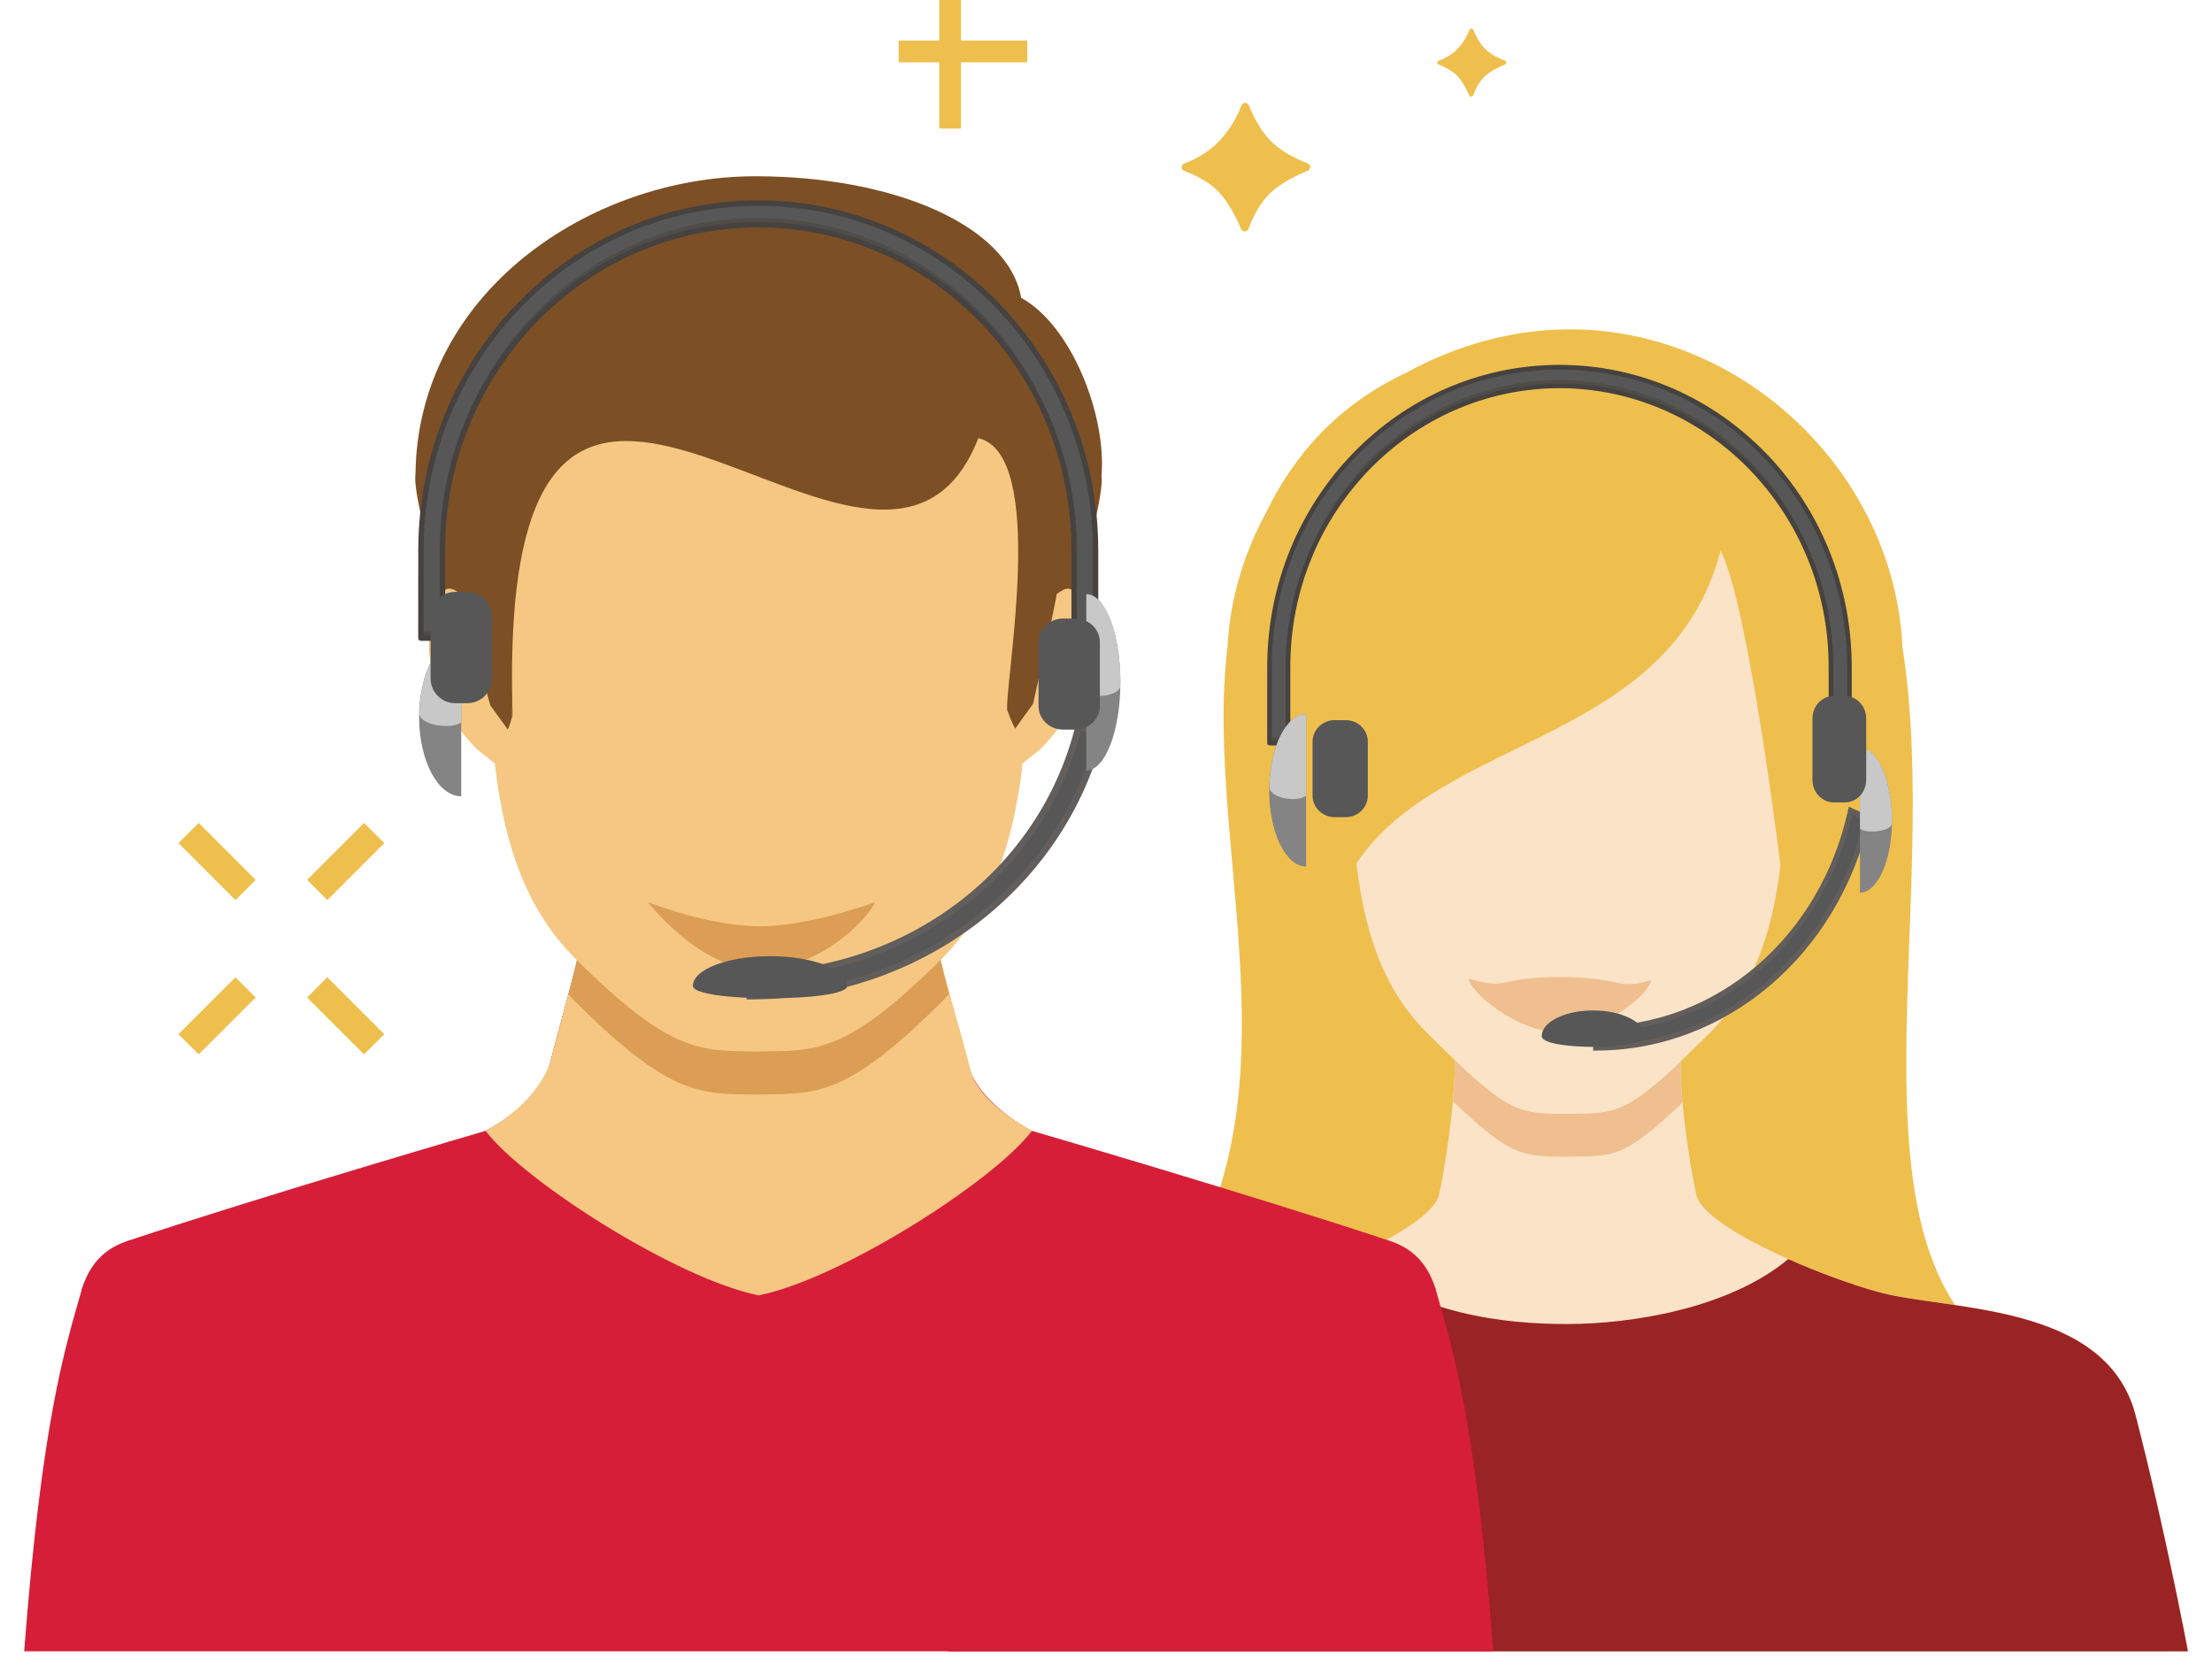 <svg xmlns="http://www.w3.org/2000/svg" xmlns:xlink="http://www.w3.org/1999/xlink" width="86" height="65" viewBox="0 0 86 65">
    <defs>
        <path id="lpjc9b4s2a" d="M0.032 0.141L48.268 0.141 48.268 24.131 0.032 24.131z"/>
        <path id="82ol9qzg0c" d="M0.032 0.141L48.268 0.141 48.268 24.131 0.032 24.131z"/>
        <path id="tsk42aviie" d="M0 65.213L84.126 65.213 84.126 0.345 0 0.345z"/>
        <path id="j389kr7xlg" d="M.217 10.035v.858c6.599-.002 12.098-4.47 13.61-10.475C13.55.306 13.274.196 13 .08 11.634 5.782 6.431 10.022.217 10.035"/>
        <path id="609obbq7wi" d="M.137 1.342c0 .742 1.303 1.344 2.908 1.344s2.906-.602 2.906-1.344C5.95.602 4.65.004 3.045.004 1.44.004.137.602.137 1.342"/>
        <path id="978a4n7jrk" d="M.137 1.342c0 .742 1.303 1.344 2.908 1.344s2.906-.602 2.906-1.344C5.95.602 4.65.004 3.045.004 1.44.004.137.602.137 1.342"/>
        <path id="8mvgk8fucm" d="M.137 1.354c0 .707 5.814.707 5.814 0C5.95.649 4.65.079 3.045.079 1.44.079.137.649.137 1.354"/>
        <path id="3wvqrgfsuo" d="M.137 1.342c0 .742 1.303 1.344 2.908 1.344s2.906-.602 2.906-1.344C5.95.602 4.65.004 3.045.004 1.44.004.137.602.137 1.342"/>
        <path id="572gkpc3uq" d="M.137 1.342c0 .742 1.303 1.344 2.908 1.344s2.906-.602 2.906-1.344C5.95.602 4.65.004 3.045.004 1.44.004.137.602.137 1.342"/>
        <path id="wc5kbozcws" d="M.297 6.96c.731 0 1.323-1.535 1.323-3.428C1.62 1.641 1.028.105.297.105v6.856z"/>
        <path id="elfzlrjsxu" d="M.297 6.96c.731 0 1.323-1.535 1.323-3.428C1.62 1.641 1.028.105.297.105v6.856z"/>
        <path id="2b216ucdaw" d="M.297 6.96c.731 0 1.323-1.535 1.323-3.428C1.62 1.641 1.028.105.297.105v6.856z"/>
        <path id="qpngh0wd4y" d="M.297 6.96c.731 0 1.323-1.535 1.323-3.428C1.62 1.641 1.028.105.297.105v6.856z"/>
        <path id="3fn8cn35lA" d="M.297 6.96c.731 0 1.323-1.535 1.323-3.428C1.62 1.641 1.028.105.297.105v6.856z"/>
        <path id="yk2qd7x79C" d="M.297 6.96c.731 0 1.323-1.535 1.323-3.428C1.62 1.641 1.028.105.297.105v6.856z"/>
        <path id="n6dm30pbzE" d="M.297 6.96c.731 0 1.323-1.535 1.323-3.428C1.62 1.641 1.028.105.297.105v6.856z"/>
        <path id="2n699mjp1G" d="M.297 6.96c.731 0 1.323-1.535 1.323-3.428C1.62 1.641 1.028.105.297.105v6.856z"/>
        <path id="qvsjgooz6I" d="M.297 6.96c.731 0 1.323-1.535 1.323-3.428C1.62 1.641 1.028.105.297.105v6.856z"/>
        <path id="fzvb42mtmK" d="M.297 6.96c.731 0 1.323-1.535 1.323-3.428C1.62 1.641 1.028.105.297.105v6.856z"/>
        <path id="apcba4ingM" d="M.297 6.96c.731 0 1.323-1.535 1.323-3.428C1.62 1.641 1.028.105.297.105v6.856z"/>
        <path id="mmueqtdrhO" d="M.297 6.96c.731 0 1.323-1.535 1.323-3.428C1.62 1.641 1.028.105.297.105v6.856z"/>
        <path id="un1upkyxaQ" d="M1.35.27C.612.27.02.79.02 1.432v6.052c0 .638.593 1.158 1.33 1.158h.546c.646 0 1.164-.406 1.286-.93.924-.46 1.472-1.748 1.482-3.254-.01-1.51-.558-2.795-1.482-3.26C3.06.675 2.542.27 1.896.27H1.35zm1.638 1.315c.636.333 1.214 1.48 1.202 2.873.012 1.39-.566 2.536-1.202 2.867v-5.74z"/>
        <path id="reg5nkwxiS" d="M2.97.28c-.655 0-1.181.413-1.305.951C.73 1.705.173 3.023.16 4.57c.013 1.546.57 2.864 1.505 3.34.124.536.65.953 1.306.953h.557c.744 0 1.346-.534 1.346-1.188l.005-6.21C4.874.811 4.272.279 3.528.279h-.557zM.643 4.57c-.013-1.427.58-2.605 1.222-2.944V7.51C1.221 7.174.63 6 .642 4.569z"/>
        <path id="7n5t1ae6sU" d="M0 65.205L83.702 65.205 83.702 0.345 0 0.345z"/>
        <path id="at9fioz4fW" d="M.097 8.206v.704c5.118 0 9.382-3.666 10.555-8.59-.216-.092-.432-.179-.645-.275C8.949 4.721 4.916 8.2.097 8.206"/>
        <path id="u2q463ek9Y" d="M.214 1.538c0 .786 1.283 1.42 2.862 1.42 1.584 0 2.865-.634 2.865-1.42 0-.782-1.28-1.419-2.865-1.419C1.497.119.214.756.214 1.538"/>
        <path id="fkomcxdtsaa" d="M.214 1.538c0 .786 1.283 1.42 2.862 1.42 1.584 0 2.865-.634 2.865-1.42 0-.782-1.28-1.419-2.865-1.419C1.497.119.214.756.214 1.538"/>
        <path id="f6l0ohbquac" d="M.214 1.351c0 .612 5.727.612 5.727 0 0-.607-1.28-1.103-2.865-1.103C1.497.248.214.744.214 1.351"/>
        <path id="6wgq3t0kaae" d="M.214 1.538c0 .786 1.283 1.42 2.862 1.42 1.584 0 2.865-.634 2.865-1.42 0-.782-1.28-1.419-2.865-1.419C1.497.119.214.756.214 1.538"/>
        <path id="yqewm124wag" d="M.214 1.538c0 .786 1.283 1.42 2.862 1.42 1.584 0 2.865-.634 2.865-1.42 0-.782-1.28-1.419-2.865-1.419C1.497.119.214.756.214 1.538"/>
        <path id="3q5nx3hkzai" d="M.375 5.71c.688 0 1.243-1.26 1.243-2.809C1.618 1.347 1.063.09.375.09v5.622z"/>
        <path id="jhbd4evwyak" d="M.375 5.71c.688 0 1.243-1.26 1.243-2.809C1.618 1.347 1.063.09.375.09v5.622z"/>
        <path id="g8qxiglz4am" d="M.375 5.71c.688 0 1.243-1.26 1.243-2.809C1.618 1.347 1.063.09.375.09v5.622z"/>
        <path id="2ns2xu1t1ao" d="M.375 5.71c.688 0 1.243-1.26 1.243-2.809C1.618 1.347 1.063.09.375.09v5.622z"/>
        <path id="m0a3ps08haq" d="M.375 5.71c.688 0 1.243-1.26 1.243-2.809C1.618 1.347 1.063.09.375.09v5.622z"/>
        <path id="uqyp7s7lgas" d="M.375 5.71c.688 0 1.243-1.26 1.243-2.809C1.618 1.347 1.063.09.375.09v5.622z"/>
        <path id="voagdkfzvau" d="M.375 5.71c.688 0 1.243-1.26 1.243-2.809C1.618 1.347 1.063.09.375.09v5.622z"/>
        <path id="uf2pzhru0aw" d="M.375 5.71c.688 0 1.243-1.26 1.243-2.809C1.618 1.347 1.063.09.375.09v5.622z"/>
        <path id="z6wgdcnqxay" d="M.375 5.71c.688 0 1.243-1.26 1.243-2.809C1.618 1.347 1.063.09.375.09v5.622z"/>
        <path id="umaoedqmhaA" d="M.375 5.71c.688 0 1.243-1.26 1.243-2.809C1.618 1.347 1.063.09.375.09v5.622z"/>
        <path id="ggrhx3i5iaC" d="M.375 5.71c.688 0 1.243-1.26 1.243-2.809C1.618 1.347 1.063.09.375.09v5.622z"/>
        <path id="obuwua1h0aE" d="M.375 5.71c.688 0 1.243-1.26 1.243-2.809C1.618 1.347 1.063.09.375.09v5.622z"/>
        <path id="kfscpv5nnaG" d="M.88.224c-.452 0-.818.42-.818.937v4.89c0 .518.366.936.819.936h.334c.398 0 .718-.33.792-.752.567-.375.905-1.411.912-2.629-.007-1.22-.345-2.257-.912-2.63C1.933.55 1.613.223 1.215.223H.88zm1.008 1.064c.39.267.746 1.194.74 2.318.006 1.123-.35 2.05-.74 2.314V1.288z"/>
        <path id="2747tkhnzaI" d="M2.454.226c-.518 0-.936.325-1.035.751C.684 1.35.242 2.387.232 3.604c.01 1.22.452 2.256 1.187 2.631.1.422.517.752 1.035.752h.438c.588 0 1.065-.418 1.065-.935l.002-4.895c-.002-.513-.48-.93-1.067-.93h-.438zM.613 3.604c-.01-1.124.456-2.051.965-2.316v4.634C1.07 5.656.603 4.733.613 3.604z"/>
    </defs>
    <g fill="none" fill-rule="evenodd">
        <g>
            <g>
                <g>
                    <g>
                        <g transform="translate(-191 -1256) translate(126 1175) translate(0 80) translate(65) translate(.94)">
                            <path fill="#EFBF4E" d="M73.018 26.12h.006c-.346-6.755-6.21-12.314-12.925-12.314-2.241 0-4.419.619-6.348 1.68-2.706 1.264-4.397 3.23-5.47 5.452-.841 1.55-1.38 3.273-1.489 5.098h.005c-1.114 8.738 4.074 19.925-4.567 27.757l34.572-.25c-6.22-4.412-2.19-17.42-3.784-27.424"/>
                            <g transform="translate(35.858 41.082)">
                                <mask id="gvscydwm8b" fill="#fff">
                                    <use xlink:href="#lpjc9b4s2a"/>
                                </mask>
                                <path fill="#F2D1B0" d="M28.675.141c-.41 1.16.208 5.024.47 6.228.259 1.205 4.368 3.017 7.025 3.776 2.66.759 8.912.368 10.061 4.815 1.149 4.446 2.038 9.172 2.038 9.172H.032s.888-4.726 2.036-9.172c1.152-4.447 7.406-4.056 10.063-4.815 2.66-.76 6.767-2.571 7.027-3.776.259-1.204.88-5.067.468-6.228h9.05z" mask="url(#gvscydwm8b)"/>
                            </g>
                            <g transform="translate(35.858 41.082)">
                                <mask id="pl9tubatwd" fill="#fff">
                                    <use xlink:href="#82ol9qzg0c"/>
                                </mask>
                                <path fill="#FAE3C7" d="M28.675.141c-.41 1.16.208 5.024.47 6.228.259 1.205 4.368 3.017 7.025 3.776 2.66.759 8.912.368 10.061 4.815 1.149 4.446 2.038 9.172 2.038 9.172H.032s.888-4.726 2.036-9.172c1.152-4.447 7.406-4.056 10.063-4.815 2.66-.76 6.767-2.571 7.027-3.776.259-1.204.88-5.067.468-6.228h9.05z" mask="url(#pl9tubatwd)"/>
                            </g>
                            <path fill="#F0BF8F" d="M55.551 43.827c2.3 2.196 2.712 2.132 4.454 2.154h.035s.006-.004.03-.004c1.729-.018 2.145.048 4.402-2.1-.053-.574-.079-1.132-.07-1.605-2.191 2.073-2.623 2.013-4.332 2.029-.024 0-.03.004-.03.004h-.035c-1.722-.02-2.145.044-4.386-2.088.01.471-.018 1.029-.068 1.61"/>
                            <path fill="#9A2323" d="M82.09 56.04c-1.149-4.444-7.4-4.053-10.06-4.814-1.034-.294-2.285-.748-3.445-1.266-2.315 1.933-6.13 2.525-8.598 2.525-2.49 0-5.71-.375-8.56-2.52-1.158.513-2.405.967-3.436 1.26-2.66.762-8.914.371-10.063 4.816-1.15 4.446-2.036 9.172-2.036 9.172h48.234s-.887-4.726-2.036-9.172"/>
                            <path fill="#FAE3C7" d="M65.957 22.405c-1.964 7.516-10.817 7.158-14.155 12.16v.072c.34 2.789 1.105 4.875 2.71 6.5 3.257 3.234 3.518 3.146 5.491 3.17h.037s.007-.006.033-.006c1.975-.018 2.237.07 5.492-3.164 1.604-1.63 2.378-3.714 2.716-6.473 0 0-1.214-10.026-2.324-12.259"/>
                            <path fill="#D61E38" d="M57.119 65.212c-.693-9.054-1.6-11.811-2.235-14.053.002-.005.007-.009.009-.013-.01-.027-.022-.064-.037-.086-.34-1.002-.927-1.533-1.777-1.812-5.323-1.772-13.9-4.275-13.9-4.275s-2.099-1.038-2.509-2.648c-.481-1.898-1.231-4.418-1.175-4.796H21.622c.059.378-.691 2.898-1.175 4.796-.41 1.61-2.51 2.648-2.51 2.648s-8.573 2.503-13.9 4.275c-.847.279-1.436.81-1.774 1.812-.015.022-.026.06-.039.086l.01.013C1.599 53.4.692 56.159 0 65.212H57.12z"/>
                            <path fill="#7D4F24" d="M18.312 30.7s20.21-1.385 20.217-1.365l.382 1.273s3.178-9.725 2.973-11.094c.205-2.374-1.175-5.868-3.122-6.932-.488-2.801-4.918-4.728-10.34-4.728-6.426 0-13.13 4.533-13.208 11.574-.229 1.376 3.098 11.272 3.098 11.272"/>
                            <path fill="#F5C782" d="M28.558 51.37c3.172-.633 9.134-4.43 10.623-6.398-.015-.046-1.807-.873-2.337-2.18-.484-1.898-1.406-4.884-1.35-5.264-.795.865-13.064.884-13.871 0 .059.38-.693 2.9-1.175 4.796-.013.048-.508 1.588-2.51 2.648 1.492 1.967 7.45 5.765 10.62 6.399"/>
                            <path fill="#F5C782" d="M18.312 30.822V30.7l-.345-.276-.355-.28c-1.297-1.33-1.877-2.754-1.877-4.125 0-.316.026-.625.09-.921.124-.737.444-1.163.619-1.194.032-.013.052-.013.08-.013.111-.009.297.09.454.215-.018.176 1.146 4.326 1.146 4.326l.68.937c.005-.013.086-.202.186-.564-.702-22.444 14.222-.849 18.107-10.767 2.69.632 1.044 9.37 1.12 10.565.16.465.306.713.312.733l.696-.97s.924-4.08.913-4.26c.157-.125.338-.224.443-.215.037 0 .056 0 .07.013.185.031.514.465.638 1.194.061.296.087.605.087.914 0 1.378-.573 2.793-1.875 4.131l-.357.281-.233.184-.11.097v.138c-.385 3.166-1.272 5.554-3.108 7.421-3.723 3.701-4.84 3.598-7.102 3.622-.031 0-.038.004-.038.004h-.039c-2.26-.028-3.377.075-7.102-3.626-1.838-1.86-2.714-4.249-3.1-7.44"/>
                            <path fill="#E6B58C" d="M18.99 28.804c-.007-.213-.01-.412-.013-.616-.005.221-.007.452-.01.688.01-.024.014-.043.023-.072"/>
                            <path fill="#DB9E54" d="M35.623 38.332c-3.667 3.627-4.785 3.53-7.033 3.552-.028 0-.035.007-.035.007h-.041c-2.241-.029-3.362.065-7.022-3.548-.085.365-.2.816-.334 1.312.086.095.162.193.253.283 3.728 3.701 4.844 3.598 7.103 3.626h.041s.007-.004.035-.004c2.263-.024 3.38.079 7.103-3.622.093-.094.174-.197.263-.296-.133-.498-.248-.948-.333-1.31"/>
                            <path fill="#DB9E54" d="M33.084 36.084s-2.546.937-4.493.937c-1.947 0-4.34-.937-4.34-.937s2.003 2.588 4.263 2.617h.04s.006-.007.037-.007c2.263-.022 4.085-1.794 4.493-2.61"/>
                            <path fill="#575757" d="M40.822 25.816l-.002-3.44c0-6.987-5.505-12.627-12.276-12.638-6.778.011-12.282 5.651-12.282 12.638v3.44h-.835v-3.44c.013-7.439 5.864-13.478 13.117-13.478 7.249 0 13.1 6.04 13.11 13.478v3.44h-.832z"/>
                            <mask id="hsmf1a924f" fill="#fff">
                                <use xlink:href="#tsk42aviie"/>
                            </mask>
                            <path fill="#4F4D4A" d="M15.428 25.816h.835v-.263h-.835v.263zm25.395-.263l-.005-3.438c0-6.987-5.502-12.627-12.275-12.64-6.778.013-12.28 5.653-12.28 12.64v.261c0-6.987 5.502-12.627 12.28-12.638 6.773.011 12.275 5.651 12.275 12.638l.005 3.44h.833v-.263h-.833z" mask="url(#hsmf1a924f)"/>
                            <path fill="#454240" d="M40.822 25.92v-.104h.105-.105v.103c-.028 0-.057-.01-.074-.03-.02-.018-.03-.047-.03-.073l-.003-3.44c0-6.932-5.459-12.521-12.173-12.534-6.717.013-12.175 5.602-12.175 12.534v3.44c0 .029-.013.055-.03.072-.02.02-.047.031-.075.031h-.835c-.028 0-.054-.01-.074-.028-.022-.02-.033-.049-.033-.075l.002-3.44c.011-7.493 5.908-13.583 13.22-13.585 7.31.002 13.204 6.092 13.217 13.585v3.44c0 .026-.008.055-.028.072-.02.02-.048.031-.076.031h-.833zm.73-.21v-3.334c-.017-7.381-5.82-13.372-13.01-13.372-7.194 0-12.997 5.99-13.013 13.372v3.335h.628v-3.335c0-7.044 5.548-12.732 12.385-12.745 6.832.013 12.382 5.701 12.382 12.745l.003 3.335h.625z" mask="url(#hsmf1a924f)"/>
                        </g>
                        <g transform="translate(-191 -1256) translate(126 1175) translate(0 80) translate(65) translate(28.94 29)">
                            <mask id="cymaedo9ph" fill="#fff">
                                <use xlink:href="#j389kr7xlg"/>
                            </mask>
                            <path d="M.217 10.035v.858c6.599-.002 12.098-4.47 13.61-10.475C13.55.306 13.274.196 13 .08 11.634 5.782 6.431 10.022.217 10.035" mask="url(#cymaedo9ph)"/>
                        </g>
                        <g>
                            <path fill="#575757" d="M12.998.232C11.635 5.775 6.432 9.896.218 9.91v.834C6.815 10.741 12.317 6.398 13.828.56c-.277-.107-.555-.214-.83-.327" transform="translate(-191 -1256) translate(126 1175) translate(0 80) translate(65) translate(28.94 29)"/>
                            <path fill="#615E5C" d="M13.715.383c-.222-.085-.443-.17-.665-.26l-.142-.06-.033.144C11.487 5.837 6.28 9.777.217 9.787H.088v1.077h.129C6.738 10.86 12.387 6.636 13.953.586l.026-.098-.264-.105zM.345 10.622v-.595c6.08-.065 11.289-4 12.745-9.627.175.07.35.138.527.207l.06.022c-1.565 5.848-7.02 9.936-13.332 9.993z" transform="translate(-191 -1256) translate(126 1175) translate(0 80) translate(65) translate(28.94 29)"/>
                        </g>
                        <g transform="translate(-191 -1256) translate(126 1175) translate(0 80) translate(65) translate(27.94 39)">
                            <mask id="nemwo2j8wj" fill="#fff">
                                <use xlink:href="#609obbq7wi"/>
                            </mask>
                            <path d="M.137 1.342c0 .742 1.303 1.344 2.908 1.344s2.906-.602 2.906-1.344C5.95.602 4.65.004 3.045.004 1.44.004.137.602.137 1.342" mask="url(#nemwo2j8wj)"/>
                        </g>
                        <g transform="translate(-191 -1256) translate(126 1175) translate(0 80) translate(65) translate(27.94 39)">
                            <mask id="rcv9u8ivdl" fill="#fff">
                                <use xlink:href="#978a4n7jrk"/>
                            </mask>
                            <path d="M.137 1.342c0 .742 1.303 1.344 2.908 1.344s2.906-.602 2.906-1.344C5.95.602 4.65.004 3.045.004 1.44.004.137.602.137 1.342" mask="url(#rcv9u8ivdl)"/>
                        </g>
                        <g transform="translate(-191 -1256) translate(126 1175) translate(0 80) translate(65) translate(27.94 38)">
                            <mask id="1yysitddnn" fill="#fff">
                                <use xlink:href="#8mvgk8fucm"/>
                            </mask>
                            <path d="M.137 1.354c0 .707 5.814.707 5.814 0C5.95.649 4.65.079 3.045.079 1.44.079.137.649.137 1.354" mask="url(#1yysitddnn)"/>
                        </g>
                        <g transform="translate(-191 -1256) translate(126 1175) translate(0 80) translate(65) translate(27.94 39)">
                            <mask id="lcmx8mpxqp" fill="#fff">
                                <use xlink:href="#3wvqrgfsuo"/>
                            </mask>
                            <path d="M.137 1.342c0 .742 1.303 1.344 2.908 1.344s2.906-.602 2.906-1.344C5.95.602 4.65.004 3.045.004 1.44.004.137.602.137 1.342" mask="url(#lcmx8mpxqp)"/>
                        </g>
                        <g transform="translate(-191 -1256) translate(126 1175) translate(0 80) translate(65) translate(27.94 39)">
                            <mask id="zlt9bmqbjr" fill="#fff">
                                <use xlink:href="#572gkpc3uq"/>
                            </mask>
                            <path d="M.137 1.342c0 .742 1.303 1.344 2.908 1.344s2.906-.602 2.906-1.344C5.95.602 4.65.004 3.045.004 1.44.004.137.602.137 1.342" mask="url(#zlt9bmqbjr)"/>
                        </g>
                        <path fill="#575757" d="M32.94 39.337c0 .642-6 .642-6 0 0-.64 1.342-1.156 3-1.156 1.657 0 3 .516 3 1.156" transform="translate(-191 -1256) translate(126 1175) translate(0 80) translate(65)"/>
                        <g transform="translate(-191 -1256) translate(126 1175) translate(0 80) translate(65) translate(41.94 24)">
                            <mask id="8wpgtg9awt" fill="#fff">
                                <use xlink:href="#wc5kbozcws"/>
                            </mask>
                            <path d="M.297 6.96c.731 0 1.323-1.535 1.323-3.428C1.62 1.641 1.028.105.297.105v6.856z" mask="url(#8wpgtg9awt)"/>
                        </g>
                        <g transform="translate(-191 -1256) translate(126 1175) translate(0 80) translate(65) translate(41.94 24)">
                            <mask id="lypejtiqwv" fill="#fff">
                                <use xlink:href="#elfzlrjsxu"/>
                            </mask>
                            <path d="M.297 6.96c.731 0 1.323-1.535 1.323-3.428C1.62 1.641 1.028.105.297.105v6.856z" mask="url(#lypejtiqwv)"/>
                        </g>
                        <g transform="translate(-191 -1256) translate(126 1175) translate(0 80) translate(65) translate(41.94 24)">
                            <mask id="bmypzi3vqx" fill="#fff">
                                <use xlink:href="#2b216ucdaw"/>
                            </mask>
                            <path d="M.297 6.96c.731 0 1.323-1.535 1.323-3.428C1.62 1.641 1.028.105.297.105v6.856z" mask="url(#bmypzi3vqx)"/>
                        </g>
                        <g transform="translate(-191 -1256) translate(126 1175) translate(0 80) translate(65) translate(41.94 24)">
                            <mask id="4uzq6rdvxz" fill="#fff">
                                <use xlink:href="#qpngh0wd4y"/>
                            </mask>
                            <path d="M.297 6.96c.731 0 1.323-1.535 1.323-3.428C1.62 1.641 1.028.105.297.105v6.856z" mask="url(#4uzq6rdvxz)"/>
                        </g>
                        <g transform="translate(-191 -1256) translate(126 1175) translate(0 80) translate(65) translate(41.94 24)">
                            <mask id="q32qkrnetB" fill="#fff">
                                <use xlink:href="#3fn8cn35lA"/>
                            </mask>
                            <path d="M.297 6.96c.731 0 1.323-1.535 1.323-3.428C1.62 1.641 1.028.105.297.105v6.856z" mask="url(#q32qkrnetB)"/>
                        </g>
                        <g transform="translate(-191 -1256) translate(126 1175) translate(0 80) translate(65) translate(41.94 24)">
                            <mask id="fleig1g3aD" fill="#fff">
                                <use xlink:href="#yk2qd7x79C"/>
                            </mask>
                            <path d="M.297 6.96c.731 0 1.323-1.535 1.323-3.428C1.62 1.641 1.028.105.297.105v6.856z" mask="url(#fleig1g3aD)"/>
                        </g>
                        <g transform="translate(-191 -1256) translate(126 1175) translate(0 80) translate(65) translate(41.94 24)">
                            <mask id="19imaall3F" fill="#fff">
                                <use xlink:href="#n6dm30pbzE"/>
                            </mask>
                            <path d="M.297 6.96c.731 0 1.323-1.535 1.323-3.428C1.62 1.641 1.028.105.297.105v6.856z" mask="url(#19imaall3F)"/>
                        </g>
                        <g transform="translate(-191 -1256) translate(126 1175) translate(0 80) translate(65) translate(41.94 24)">
                            <mask id="qkagyuc99H" fill="#fff">
                                <use xlink:href="#2n699mjp1G"/>
                            </mask>
                            <path d="M.297 6.96c.731 0 1.323-1.535 1.323-3.428C1.62 1.641 1.028.105.297.105v6.856z" mask="url(#qkagyuc99H)"/>
                        </g>
                        <g transform="translate(-191 -1256) translate(126 1175) translate(0 80) translate(65) translate(41.94 24)">
                            <mask id="g85pywra0J" fill="#fff">
                                <use xlink:href="#qvsjgooz6I"/>
                            </mask>
                            <path d="M.297 6.96c.731 0 1.323-1.535 1.323-3.428C1.62 1.641 1.028.105.297.105v6.856z" mask="url(#g85pywra0J)"/>
                        </g>
                        <g transform="translate(-191 -1256) translate(126 1175) translate(0 80) translate(65) translate(41.94 24)">
                            <mask id="5uhk3y3pvL" fill="#fff">
                                <use xlink:href="#fzvb42mtmK"/>
                            </mask>
                            <path d="M.297 6.96c.731 0 1.323-1.535 1.323-3.428C1.62 1.641 1.028.105.297.105v6.856z" mask="url(#5uhk3y3pvL)"/>
                        </g>
                        <g transform="translate(-191 -1256) translate(126 1175) translate(0 80) translate(65) translate(41.94 24)">
                            <mask id="qg9kq2lb4N" fill="#fff">
                                <use xlink:href="#apcba4ingM"/>
                            </mask>
                            <path d="M.297 6.96c.731 0 1.323-1.535 1.323-3.428C1.62 1.641 1.028.105.297.105v6.856z" mask="url(#qg9kq2lb4N)"/>
                        </g>
                        <g transform="translate(-191 -1256) translate(126 1175) translate(0 80) translate(65) translate(41.94 24)">
                            <mask id="s34nyusm9P" fill="#fff">
                                <use xlink:href="#mmueqtdrhO"/>
                            </mask>
                            <path d="M.297 6.96c.731 0 1.323-1.535 1.323-3.428C1.62 1.641 1.028.105.297.105v6.856z" mask="url(#s34nyusm9P)"/>
                        </g>
                        <g>
                            <path fill="#848484" d="M.296 6.96c.731 0 1.323-1.536 1.323-3.427C1.619 1.64 1.027.104.296.104V6.96z" transform="translate(-191 -1256) translate(126 1175) translate(0 80) translate(65) translate(41.94 24)"/>
                            <path fill="#C8C8C8" d="M.296.105V3.93c.31.254 1.309.115 1.318-.252.001-.05.005-.095.005-.148 0-1.89-.592-3.426-1.323-3.426" transform="translate(-191 -1256) translate(126 1175) translate(0 80) translate(65) translate(41.94 24)"/>
                        </g>
                        <g transform="translate(-191 -1256) translate(126 1175) translate(0 80) translate(65) translate(38.94 24)">
                            <mask id="ptxxgf2mmR" fill="#fff">
                                <use xlink:href="#un1upkyxaQ"/>
                            </mask>
                            <path d="M1.35.27C.612.27.02.79.02 1.432v6.052c0 .638.593 1.158 1.33 1.158h.546c.646 0 1.164-.406 1.286-.93.924-.46 1.472-1.748 1.482-3.254-.01-1.51-.558-2.795-1.482-3.26C3.06.675 2.542.27 1.896.27H1.35zm1.638 1.315c.636.333 1.214 1.48 1.202 2.873.012 1.39-.566 2.536-1.202 2.867v-5.74z" mask="url(#ptxxgf2mmR)"/>
                        </g>
                        <g>
                            <path fill="#575757" d="M25.867.052h-.476c-.527 0-.954.41-.954.917v2.485c0 .505.427.917.954.917h.476c.527 0 .954-.412.954-.917V.97c0-.507-.427-.917-.954-.917" transform="translate(-191 -1256) translate(126 1175) translate(0 80) translate(65) translate(15.94 25)"/>
                            <path fill="#848484" d="M1.992 6.964C1.088 6.964.354 5.582.354 3.88c0-1.704.734-3.086 1.638-3.086v6.17z" transform="translate(-191 -1256) translate(126 1175) translate(0 80) translate(65) translate(15.94 25)"/>
                            <path fill="#C8C8C8" d="M1.992 4.088V.794c-.88 0-1.59 1.307-1.63 2.94 0 .468 1.249.65 1.63.354" transform="translate(-191 -1256) translate(126 1175) translate(0 80) translate(65) translate(15.94 25)"/>
                        </g>
                        <g transform="translate(-191 -1256) translate(126 1175) translate(0 80) translate(65) translate(14.94 24)">
                            <mask id="x2fsf6d28T" fill="#fff">
                                <use xlink:href="#reg5nkwxiS"/>
                            </mask>
                            <path d="M2.97.28c-.655 0-1.181.413-1.305.951C.73 1.705.173 3.023.16 4.57c.013 1.546.57 2.864 1.505 3.34.124.536.65.953 1.306.953h.557c.744 0 1.346-.534 1.346-1.188l.005-6.21C4.874.811 4.272.279 3.528.279h-.557zM.643 4.57c-.013-1.427.58-2.605 1.222-2.944V7.51C1.221 7.174.63 6 .642 4.569z" mask="url(#x2fsf6d28T)"/>
                        </g>
                        <g transform="translate(-191 -1256) translate(126 1175) translate(0 80) translate(65) translate(.94)">
                            <path fill="#575757" d="M17.232 24.016h-.477c-.527 0-.954.432-.954.967v2.395c0 .533.427.965.954.965h.477c.527 0 .955-.432.955-.965v-2.395c0-.535-.428-.967-.955-.967"/>
                            <path fill="#F0BF8F" d="M59.702 41.144h.034s.007-.004.033-.004c1.718-.018 3.47-1.556 3.479-2.03-1.334.41-1.087-.118-3.546-.118-2.46 0-1.935.529-3.536.062.011.473 1.803 2.068 3.536 2.09"/>
                            <path fill="#575757" d="M70.249 29.896l-.003-2.973c0-6.036-4.73-10.905-10.552-10.918-5.826.013-10.557 4.882-10.557 10.918v2.973h-.717v-2.973c.008-6.424 5.04-11.642 11.274-11.642 6.23 0 11.262 5.218 11.27 11.642l.002 2.973h-.717z"/>
                            <mask id="w2gqrc1nsV" fill="#fff">
                                <use xlink:href="#7n5t1ae6sU"/>
                            </mask>
                            <path fill="#4F4D4A" d="M48.419 29.895h.718v-.228h-.718v.228zm21.829-.226l-.002-2.97c0-6.036-4.73-10.91-10.553-10.919-5.826.009-10.556 4.883-10.556 10.92v.225c0-6.036 4.73-10.908 10.556-10.919 5.822.011 10.553 4.883 10.553 10.919l.002 2.97h.718v-.226h-.718z" mask="url(#w2gqrc1nsV)"/>
                            <path fill="#454240" d="M70.249 29.985v-.09h.088-.088v.09c-.024 0-.048-.008-.063-.028-.018-.016-.026-.04-.026-.062l-.005-2.972c0-5.988-4.691-10.816-10.463-10.829-5.774.013-10.466 4.841-10.466 10.83v2.971c0 .024-.01.046-.026.062-.017.02-.04.028-.063.028h-.72c-.023 0-.045-.008-.063-.026-.017-.015-.028-.042-.028-.064l.002-2.972c.011-6.473 5.08-11.732 11.364-11.735 6.284.003 11.353 5.262 11.361 11.735l.002 2.972c0 .022-.008.046-.026.062-.015.02-.04.028-.063.028h-.717zm.626-.182v-2.88c-.013-6.376-5.001-11.553-11.183-11.553-6.184 0-11.173 5.177-11.186 11.553v2.88h.54v-2.88c0-6.084 4.77-10.998 10.646-11.009 5.874.011 10.645 4.925 10.645 11.01v2.88h.538z" mask="url(#w2gqrc1nsV)"/>
                        </g>
                        <g transform="translate(-191 -1256) translate(126 1175) translate(0 80) translate(65) translate(61.94 33)">
                            <mask id="062kt2ujwX" fill="#fff">
                                <use xlink:href="#at9fioz4fW"/>
                            </mask>
                            <path d="M.097 8.206v.704c5.118 0 9.382-3.666 10.555-8.59-.216-.092-.432-.179-.645-.275C8.949 4.721 4.916 8.2.097 8.206" mask="url(#062kt2ujwX)"/>
                        </g>
                        <g>
                            <path fill="#575757" d="M10.008.516C8.951 5.384 4.915 9.004.096 9.013v.735C5.215 9.746 9.478 5.928 10.651.8c-.216-.093-.431-.186-.643-.285" transform="translate(-191 -1256) translate(126 1175) translate(0 80) translate(65) translate(61.94 32)"/>
                            <path fill="#615E5C" d="M10.564.65c-.172-.076-.344-.151-.516-.23l-.11-.052-.026.124C8.836 5.438 4.8 8.9.097 8.907h-.099v.946h.099C5.154 9.85 9.533 6.14 10.747.827l.022-.089-.205-.088zM.197 9.64v-.52c4.714-.06 8.752-3.516 9.88-8.455l.411.18.046.02C9.322 6 5.091 9.591.197 9.64z" transform="translate(-191 -1256) translate(126 1175) translate(0 80) translate(65) translate(61.94 32)"/>
                        </g>
                        <g transform="translate(-191 -1256) translate(126 1175) translate(0 80) translate(65) translate(58.94 40)">
                            <mask id="ayzah3jayZ" fill="#fff">
                                <use xlink:href="#u2q463ek9Y"/>
                            </mask>
                            <path d="M.214 1.538c0 .786 1.283 1.42 2.862 1.42 1.584 0 2.865-.634 2.865-1.42 0-.782-1.28-1.419-2.865-1.419C1.497.119.214.756.214 1.538" mask="url(#ayzah3jayZ)"/>
                        </g>
                        <g transform="translate(-191 -1256) translate(126 1175) translate(0 80) translate(65) translate(58.94 40)">
                            <mask id="lfy64h5qbab" fill="#fff">
                                <use xlink:href="#fkomcxdtsaa"/>
                            </mask>
                            <path d="M.214 1.538c0 .786 1.283 1.42 2.862 1.42 1.584 0 2.865-.634 2.865-1.42 0-.782-1.28-1.419-2.865-1.419C1.497.119.214.756.214 1.538" mask="url(#lfy64h5qbab)"/>
                        </g>
                        <g transform="translate(-191 -1256) translate(126 1175) translate(0 80) translate(65) translate(58.94 40)">
                            <mask id="sy9ajp0tqad" fill="#fff">
                                <use xlink:href="#f6l0ohbquac"/>
                            </mask>
                            <path d="M.214 1.351c0 .612 5.727.612 5.727 0 0-.607-1.28-1.103-2.865-1.103C1.497.248.214.744.214 1.351" mask="url(#sy9ajp0tqad)"/>
                        </g>
                        <g transform="translate(-191 -1256) translate(126 1175) translate(0 80) translate(65) translate(58.94 40)">
                            <mask id="zjq9tfkllaf" fill="#fff">
                                <use xlink:href="#6wgq3t0kaae"/>
                            </mask>
                            <path d="M.214 1.538c0 .786 1.283 1.42 2.862 1.42 1.584 0 2.865-.634 2.865-1.42 0-.782-1.28-1.419-2.865-1.419C1.497.119.214.756.214 1.538" mask="url(#zjq9tfkllaf)"/>
                        </g>
                        <g transform="translate(-191 -1256) translate(126 1175) translate(0 80) translate(65) translate(58.94 40)">
                            <mask id="z9i499dwfah" fill="#fff">
                                <use xlink:href="#yqewm124wag"/>
                            </mask>
                            <path d="M.214 1.538c0 .786 1.283 1.42 2.862 1.42 1.584 0 2.865-.634 2.865-1.42 0-.782-1.28-1.419-2.865-1.419C1.497.119.214.756.214 1.538" mask="url(#z9i499dwfah)"/>
                        </g>
                        <path fill="#575757" d="M63.94 41.292c0 .554-4 .554-4 0s.895-1 1.999-1c1.105 0 2 .446 2 1" transform="translate(-191 -1256) translate(126 1175) translate(0 80) translate(65)"/>
                        <g transform="translate(-191 -1256) translate(126 1175) translate(0 80) translate(65) translate(71.94 30)">
                            <mask id="dvgikpo47aj" fill="#fff">
                                <use xlink:href="#3q5nx3hkzai"/>
                            </mask>
                            <path d="M.375 5.71c.688 0 1.243-1.26 1.243-2.809C1.618 1.347 1.063.09.375.09v5.622z" mask="url(#dvgikpo47aj)"/>
                        </g>
                        <g transform="translate(-191 -1256) translate(126 1175) translate(0 80) translate(65) translate(71.94 30)">
                            <mask id="4kucpnn3zal" fill="#fff">
                                <use xlink:href="#jhbd4evwyak"/>
                            </mask>
                            <path d="M.375 5.71c.688 0 1.243-1.26 1.243-2.809C1.618 1.347 1.063.09.375.09v5.622z" mask="url(#4kucpnn3zal)"/>
                        </g>
                        <g transform="translate(-191 -1256) translate(126 1175) translate(0 80) translate(65) translate(71.94 30)">
                            <mask id="spueivihdan" fill="#fff">
                                <use xlink:href="#g8qxiglz4am"/>
                            </mask>
                            <path d="M.375 5.71c.688 0 1.243-1.26 1.243-2.809C1.618 1.347 1.063.09.375.09v5.622z" mask="url(#spueivihdan)"/>
                        </g>
                        <g transform="translate(-191 -1256) translate(126 1175) translate(0 80) translate(65) translate(71.94 30)">
                            <mask id="ltuijtcwgap" fill="#fff">
                                <use xlink:href="#2ns2xu1t1ao"/>
                            </mask>
                            <path d="M.375 5.71c.688 0 1.243-1.26 1.243-2.809C1.618 1.347 1.063.09.375.09v5.622z" mask="url(#ltuijtcwgap)"/>
                        </g>
                        <g transform="translate(-191 -1256) translate(126 1175) translate(0 80) translate(65) translate(71.94 30)">
                            <mask id="x41lfgp24ar" fill="#fff">
                                <use xlink:href="#m0a3ps08haq"/>
                            </mask>
                            <path d="M.375 5.71c.688 0 1.243-1.26 1.243-2.809C1.618 1.347 1.063.09.375.09v5.622z" mask="url(#x41lfgp24ar)"/>
                        </g>
                        <g transform="translate(-191 -1256) translate(126 1175) translate(0 80) translate(65) translate(71.94 30)">
                            <mask id="tqdcyvru0at" fill="#fff">
                                <use xlink:href="#uqyp7s7lgas"/>
                            </mask>
                            <path d="M.375 5.71c.688 0 1.243-1.26 1.243-2.809C1.618 1.347 1.063.09.375.09v5.622z" mask="url(#tqdcyvru0at)"/>
                        </g>
                        <g transform="translate(-191 -1256) translate(126 1175) translate(0 80) translate(65) translate(71.94 30)">
                            <mask id="bqi1nos81av" fill="#fff">
                                <use xlink:href="#voagdkfzvau"/>
                            </mask>
                            <path d="M.375 5.71c.688 0 1.243-1.26 1.243-2.809C1.618 1.347 1.063.09.375.09v5.622z" mask="url(#bqi1nos81av)"/>
                        </g>
                        <g transform="translate(-191 -1256) translate(126 1175) translate(0 80) translate(65) translate(71.94 30)">
                            <mask id="n411fqpamax" fill="#fff">
                                <use xlink:href="#uf2pzhru0aw"/>
                            </mask>
                            <path d="M.375 5.71c.688 0 1.243-1.26 1.243-2.809C1.618 1.347 1.063.09.375.09v5.622z" mask="url(#n411fqpamax)"/>
                        </g>
                        <g transform="translate(-191 -1256) translate(126 1175) translate(0 80) translate(65) translate(71.94 30)">
                            <mask id="l9inxqowzaz" fill="#fff">
                                <use xlink:href="#z6wgdcnqxay"/>
                            </mask>
                            <path d="M.375 5.71c.688 0 1.243-1.26 1.243-2.809C1.618 1.347 1.063.09.375.09v5.622z" mask="url(#l9inxqowzaz)"/>
                        </g>
                        <g transform="translate(-191 -1256) translate(126 1175) translate(0 80) translate(65) translate(71.94 30)">
                            <mask id="vmrtpo3dsaB" fill="#fff">
                                <use xlink:href="#umaoedqmhaA"/>
                            </mask>
                            <path d="M.375 5.71c.688 0 1.243-1.26 1.243-2.809C1.618 1.347 1.063.09.375.09v5.622z" mask="url(#vmrtpo3dsaB)"/>
                        </g>
                        <g transform="translate(-191 -1256) translate(126 1175) translate(0 80) translate(65) translate(71.94 30)">
                            <mask id="0v49021weaD" fill="#fff">
                                <use xlink:href="#ggrhx3i5iaC"/>
                            </mask>
                            <path d="M.375 5.71c.688 0 1.243-1.26 1.243-2.809C1.618 1.347 1.063.09.375.09v5.622z" mask="url(#0v49021weaD)"/>
                        </g>
                        <g transform="translate(-191 -1256) translate(126 1175) translate(0 80) translate(65) translate(71.94 30)">
                            <mask id="s2tm16k22aF" fill="#fff">
                                <use xlink:href="#obuwua1h0aE"/>
                            </mask>
                            <path d="M.375 5.71c.688 0 1.243-1.26 1.243-2.809C1.618 1.347 1.063.09.375.09v5.622z" mask="url(#s2tm16k22aF)"/>
                        </g>
                        <g>
                            <path fill="#848484" d="M.374 5.71c.688 0 1.245-1.26 1.245-2.809C1.619 1.348 1.062.09.374.09v5.62z" transform="translate(-191 -1256) translate(126 1175) translate(0 80) translate(65) translate(71.94 30)"/>
                            <path fill="#C8C8C8" d="M.374.088v3.139c.29.208 1.231.096 1.241-.206 0-.042.004-.08.004-.12C1.619 1.348 1.062.087.374.087" transform="translate(-191 -1256) translate(126 1175) translate(0 80) translate(65) translate(71.94 30)"/>
                        </g>
                        <g transform="translate(-191 -1256) translate(126 1175) translate(0 80) translate(65) translate(70.94 29)">
                            <mask id="93xcr8vy9aH" fill="#fff">
                                <use xlink:href="#kfscpv5nnaG"/>
                            </mask>
                            <path d="M.88.224c-.452 0-.818.42-.818.937v4.89c0 .518.366.936.819.936h.334c.398 0 .718-.33.792-.752.567-.375.905-1.411.912-2.629-.007-1.22-.345-2.257-.912-2.63C1.933.55 1.613.223 1.215.223H.88zm1.008 1.064c.39.267.746 1.194.74 2.318.006 1.123-.35 2.05-.74 2.314V1.288z" mask="url(#93xcr8vy9aH)"/>
                        </g>
                        <g>
                            <path fill="#575757" d="M22.78.06h-.418c-.462 0-.836.393-.836.878v2.388c0 .485.374.877.836.877h.418c.462 0 .836-.392.836-.877V.938c0-.485-.374-.877-.836-.877" transform="translate(-191 -1256) translate(126 1175) translate(0 80) translate(65) translate(48.94 28)"/>
                            <path fill="#848484" d="M1.841 6.695c-.794 0-1.437-1.327-1.437-2.96 0-1.637.643-2.962 1.437-2.962v5.922z" transform="translate(-191 -1256) translate(126 1175) translate(0 80) translate(65) translate(48.94 28)"/>
                            <path fill="#C8C8C8" d="M1.841 3.934V.771C1.071.77.446 2.027.411 3.595c0 .45 1.096.62 1.43.34" transform="translate(-191 -1256) translate(126 1175) translate(0 80) translate(65) translate(48.94 28)"/>
                        </g>
                        <g transform="translate(-191 -1256) translate(126 1175) translate(0 80) translate(65) translate(48.94 29)">
                            <mask id="ol9fl7cb0aJ" fill="#fff">
                                <use xlink:href="#2747tkhnzaI"/>
                            </mask>
                            <path d="M2.454.226c-.518 0-.936.325-1.035.751C.684 1.35.242 2.387.232 3.604c.01 1.22.452 2.256 1.187 2.631.1.422.517.752 1.035.752h.438c.588 0 1.065-.418 1.065-.935l.002-4.895c-.002-.513-.48-.93-1.067-.93h-.438zM.613 3.604c-.01-1.124.456-2.051.965-2.316v4.634C1.07 5.656.603 4.733.613 3.604z" mask="url(#ol9fl7cb0aJ)"/>
                        </g>
                        <g>
                            <path fill="#575757" d="M1.38 27.003H.95c-.476 0-.86.376-.86.841v2.09c0 .465.384.842.86.842h.43c.474 0 .859-.377.859-.842v-2.09c0-.465-.385-.841-.86-.841" transform="translate(-191 -1256) translate(126 1175) translate(0 80) translate(65) translate(50.94 2)"/>
                            <path fill="#EFBF4E" d="M6.188.168c.011-.03.043-.053.077-.053s.065.02.08.051c.083.208.232.514.456.735.23.228.554.377.767.456.031.011.054.042.054.076 0 .033-.02.064-.052.075-.213.086-.536.24-.769.447-.233.21-.385.536-.466.749-.014.03-.043.053-.077.053s-.065-.02-.08-.051c-.087-.208-.243-.523-.456-.75-.204-.216-.511-.362-.728-.444-.034-.01-.055-.042-.055-.077 0-.033.023-.064.055-.075.201-.071.486-.206.728-.459.249-.257.391-.54.466-.733" transform="translate(-191 -1256) translate(126 1175) translate(0 80) translate(65) translate(50.94 2)"/>
                        </g>
                        <path fill="#EFBF4E" d="M36.518 6L37.362 6 37.362 1 36.518 1z" transform="translate(-191 -1256) translate(126 1175) translate(0 80) translate(65)"/>
                        <path fill="#EFBF4E" d="M34.94 3.423L39.94 3.423 39.94 2.577 34.94 2.577zM48.267 5.1c.022-.061.08-.1.144-.1.063 0 .121.039.146.097.156.392.436.97.855 1.39.426.43 1.033.712 1.428.864.06.022.1.078.1.14.002.063-.037.122-.095.146-.395.162-1.002.453-1.433.847-.439.397-.721 1.01-.872 1.414-.022.06-.08.1-.144.102-.063 0-.122-.036-.146-.097-.164-.392-.456-.99-.85-1.419-.38-.411-.956-.685-1.363-.84-.058-.024-.1-.082-.097-.145 0-.066.041-.124.102-.145.373-.134.904-.39 1.357-.867.463-.487.729-1.022.868-1.388M9.154 36L6.94 33.786 7.726 33 9.94 35.214zM12.726 36L11.94 35.214 14.154 33 14.94 33.786zM7.726 42L6.94 41.214 9.154 39 9.94 39.786zM14.154 42L11.94 39.786 12.726 39 14.94 41.214z" transform="translate(-191 -1256) translate(126 1175) translate(0 80) translate(65)"/>
                    </g>
                </g>
            </g>
        </g>
    </g>
</svg>
